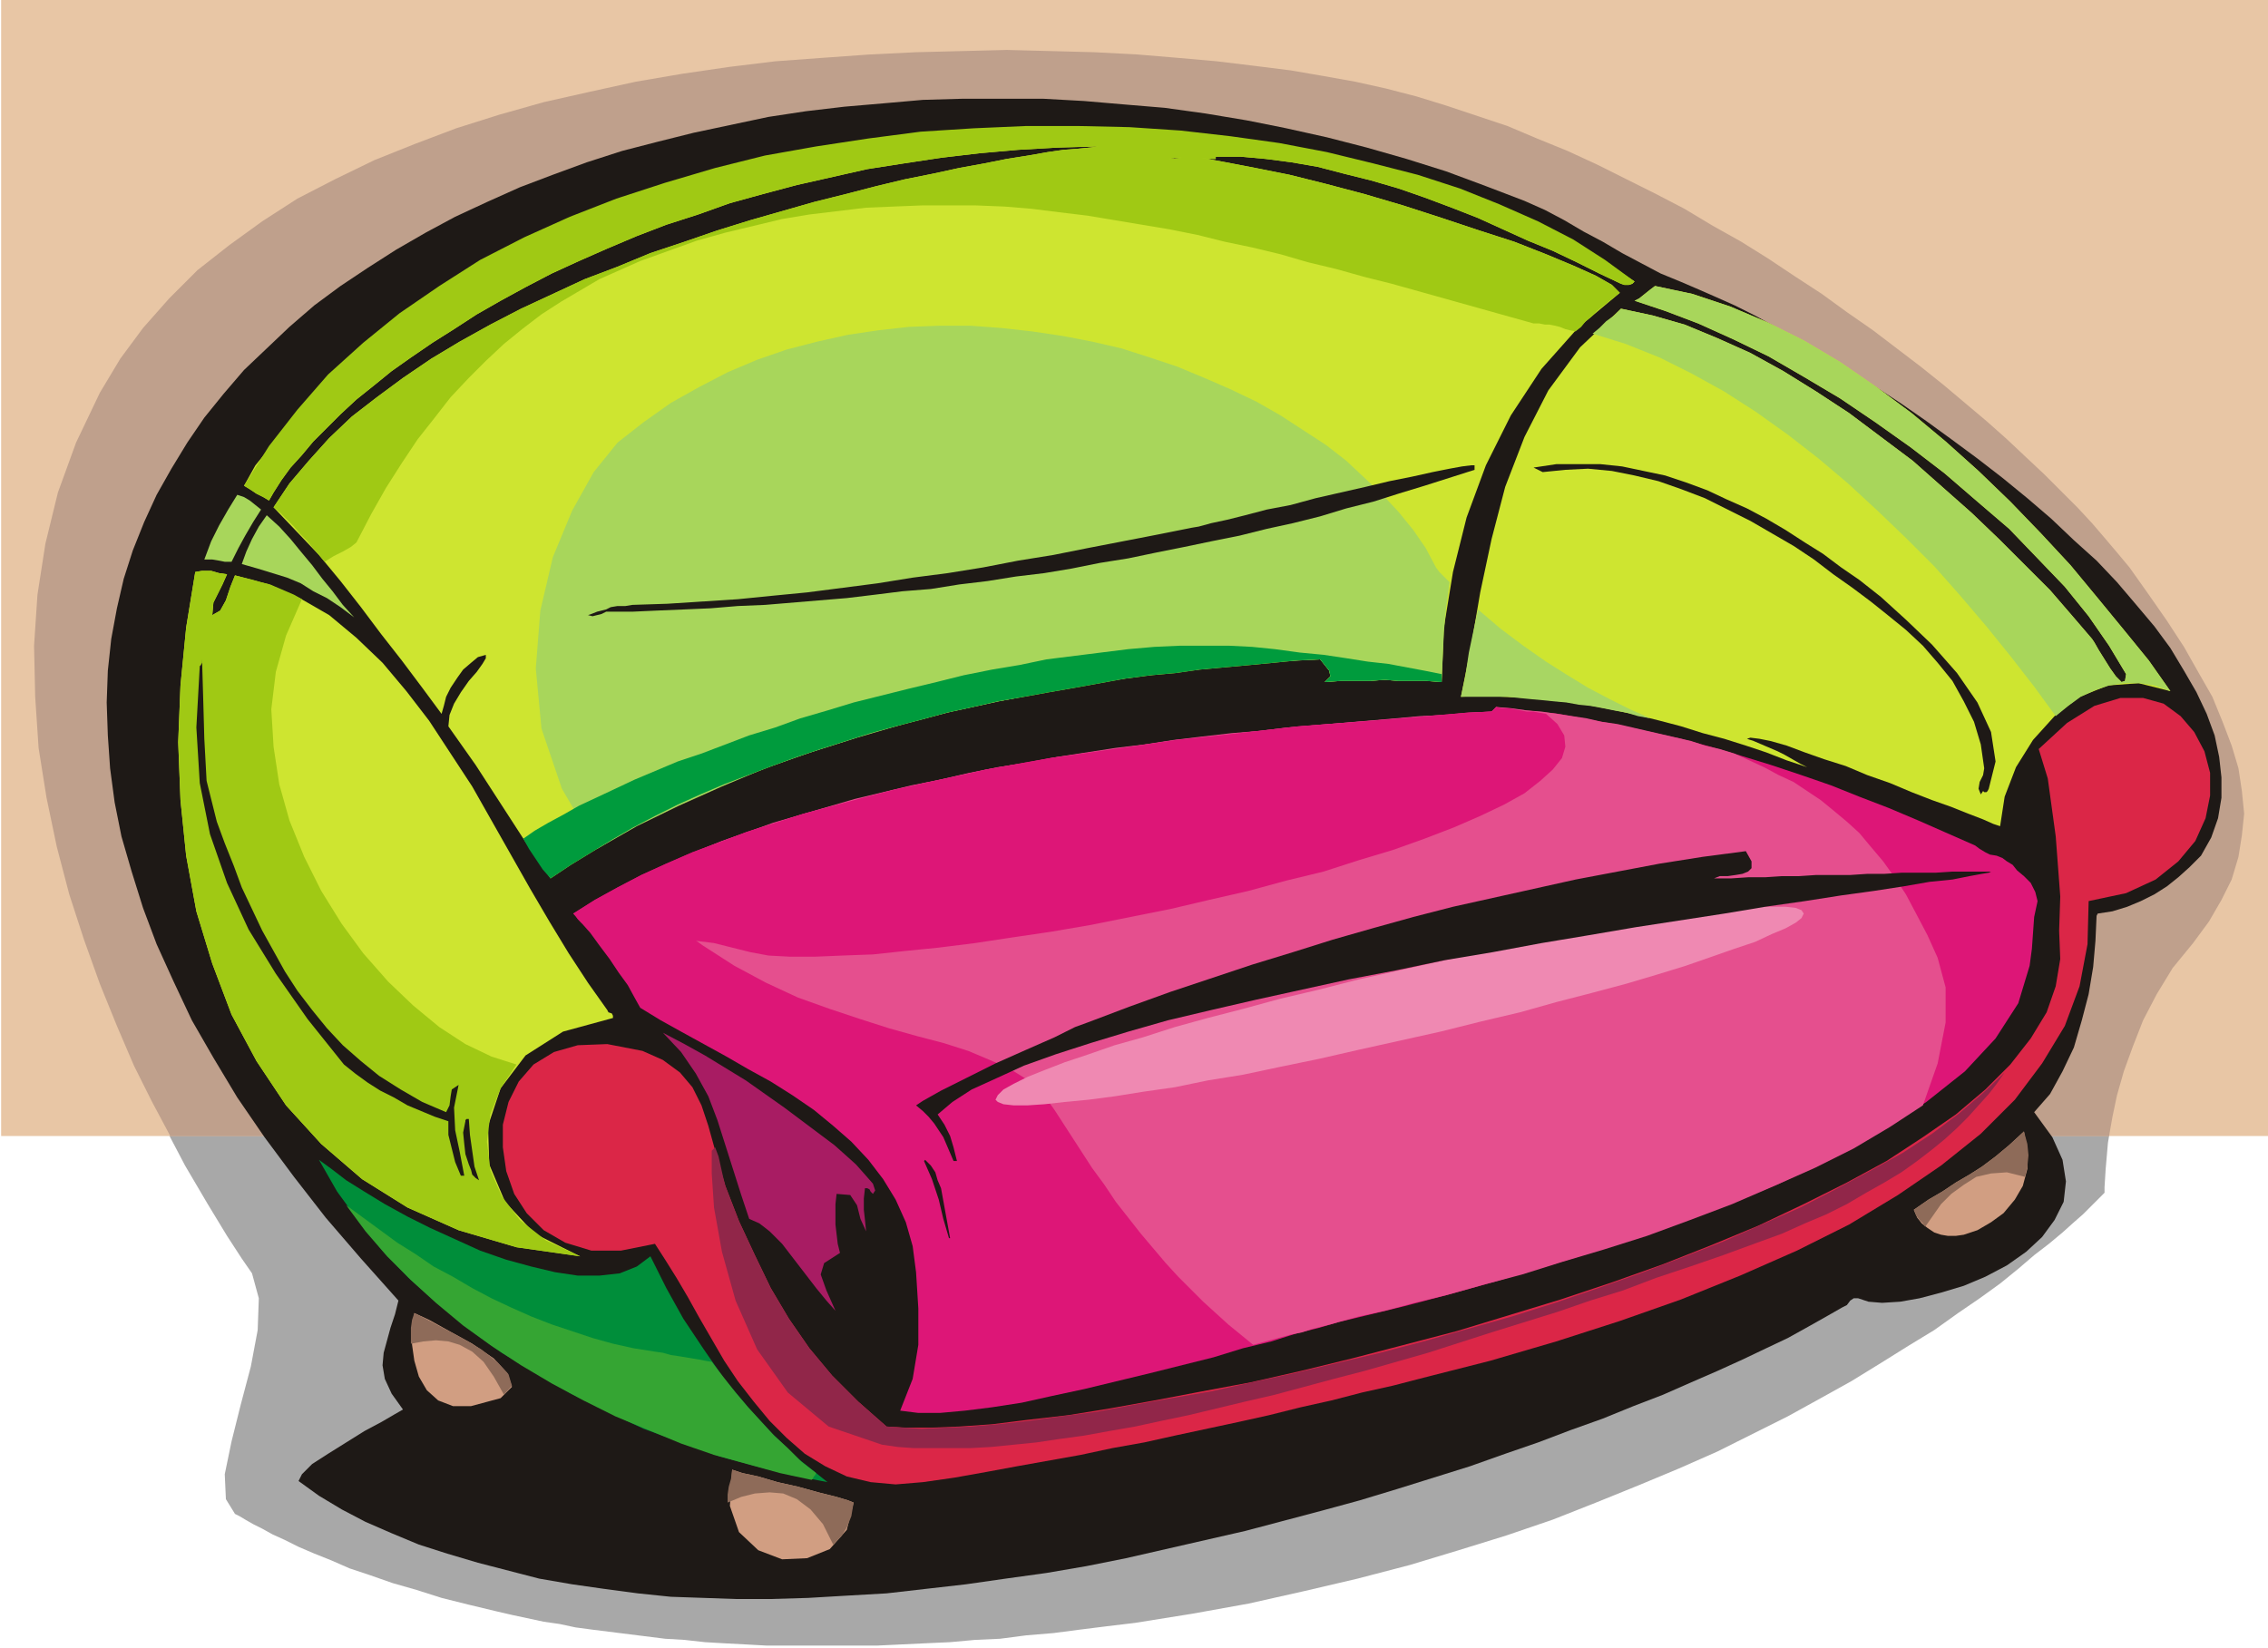 <svg xmlns="http://www.w3.org/2000/svg" fill-rule="evenodd" height="1.452in" preserveAspectRatio="none" stroke-linecap="round" viewBox="0 0 1998 1452" width="1.998in"><style>.pen1{stroke:none}.brush5{fill:#1e1916}.brush6{fill:#cee530}.brush8{fill:#d19e82}.brush10{fill:#dd1677}.brush13{fill:#a8d65b}</style><path class="pen1" style="fill:#a8a8a8" d="m1854 1051-1 1-2 2-4 4-5 5-7 7-8 7-10 9-12 10-13 10-14 12-16 13-18 13-19 13-21 15-23 14-24 15-26 16-27 15-29 16-30 15-32 16-34 15-36 15-37 15-38 15-41 14-42 13-43 13-46 12-47 11-49 11-50 9-25 4-25 4-25 3-24 3-23 3-24 2-23 3-22 1-22 2-22 1-21 1-21 1h-98l-18-1-19-1-17-1-18-2-17-1-16-2-16-2-16-2-16-2-15-2-14-3-14-2-14-3-14-3-13-3-25-6-24-6-22-7-21-6-20-7-18-6-16-7-15-6-14-6-12-6-11-5-9-5-8-4-7-4-5-3-4-2-8-13-1-22 6-29 8-32 9-34 6-32 1-28-6-22-9-13-13-20-17-28-20-34-21-40-23-45-21-50-21-53-18-57-14-60-10-61-5-63 2-64 10-63 18-63 28-62 18-30 20-27 23-26 25-25 28-22 29-21 31-20 33-17 35-17 35-14 37-14 38-12 39-11 40-9 41-9 41-7 41-6 41-5 41-3 42-3 41-2 40-1 40-1 39 1 38 1 38 2 36 3 34 3 33 4 32 4 29 5 28 5 27 6 27 7 26 8 27 9 27 9 26 11 27 11 26 12 26 13 26 13 25 13 25 15 25 14 24 15 24 16 23 15 22 16 23 16 21 16 21 16 20 16 19 16 19 16 18 16 17 16 16 15 15 15 14 14 13 14 12 14 11 13 10 12 17 24 16 23 15 23 13 23 12 21 9 22 8 21 6 20 3 20 2 20-2 19-3 19-6 20-9 18-11 19-14 19-27 37-20 38-14 37-9 34-5 30-2 23-1 16v5z"/><path class="pen1" style="fill:#e8c6a5" d="M1 0h1997v1001H1V0z"/><path class="pen1" style="fill:#bfa08c" d="M1858 1001H150l-16-30-16-32-15-35-15-37-14-39-13-40-11-42-9-43-7-44-3-45-1-45 3-45 7-45 11-45 16-44 21-44 18-30 20-27 23-26 25-25 28-22 29-21 31-20 33-17 35-17 35-14 37-14 38-12 39-11 40-9 41-9 41-7 41-6 41-5 41-3 42-3 41-2 40-1 40-1 39 1 38 1 38 2 36 3 34 3 33 4 32 4 29 5 28 5 27 6 27 7 26 8 27 9 27 9 26 11 27 11 26 12 26 13 26 13 25 13 25 15 25 14 24 15 24 16 23 15 22 16 23 16 21 16 21 16 20 16 19 16 19 16 18 16 17 16 16 15 15 15 14 14 13 14 12 14 11 13 10 12 17 24 16 23 15 23 13 23 12 21 9 22 8 21 6 20 3 20 2 20-2 19-3 19-6 20-9 18-11 19-14 19-18 22-14 23-12 23-9 23-8 22-6 21-4 19-3 17z"/><path class="pen1 brush5" d="m1480 248 14 6 16 7 18 8 18 9 20 11 20 11 21 13 22 13 22 14 23 15 23 16 22 16 23 17 22 17 22 18 21 18 20 19 20 18 18 19 17 20 16 19 14 19 12 20 11 19 9 19 7 19 4 19 2 18v18l-3 18-6 17-9 16-10 10-10 9-10 8-11 7-12 6-12 5-13 4-13 2-1 2-1 22-2 23-4 24-6 23-7 24-10 21-11 20-14 16 16 22 9 20 3 19-2 18-8 16-11 15-14 13-17 12-19 10-19 8-20 6-19 5-17 3-16 1-12-1-9-3h-4l-3 2-3 4-4 2-14 8-16 9-18 10-19 9-21 10-22 10-23 10-25 11-26 10-27 11-28 10-29 11-29 10-31 11-32 10-32 10-33 10-33 9-34 9-34 9-35 8-35 8-35 8-35 7-35 6-36 5-35 5-35 4-35 4-35 2-34 2-34 1h-29l-29-1-29-1-29-3-30-4-28-4-29-5-27-7-27-7-27-8-25-8-24-10-23-10-21-11-20-12-18-13 3-6 9-9 14-9 16-10 16-10 15-8 12-7 7-4-10-14-6-13-2-12 1-11 3-11 3-11 4-12 3-12-33-37-31-36-28-36-26-35-24-35-21-35-19-33-16-34-15-33-12-32-10-32-9-31-6-30-4-30-2-29-1-29 1-28 3-28 5-27 6-26 8-25 10-25 11-24 13-23 14-23 15-22 17-21 18-21 20-19 20-19 22-19 23-17 24-16 25-16 26-15 26-14 28-13 29-13 29-11 30-11 31-10 31-8 32-8 33-7 33-7 33-5 34-4 35-3 34-3 35-1h71l36 2 35 3 36 3 36 5 36 6 35 7 36 8 35 9 35 10 35 11 35 13 34 13 18 8 17 9 17 10 17 9 17 10 17 9 17 9 17 7z"/><path class="pen1 brush6" d="m172 504 6-1h8l7 2 7 1-4 9-4 8-4 8-1 11 7-4 5-9 4-12 4-10 30 8 27 12 26 15 24 20 23 22 21 25 20 26 19 29 19 29 17 30 17 30 17 30 17 29 17 28 17 26 17 24 1 2 3 1 1 2v2l-44 12-33 21-22 29-11 33 1 34 14 33 26 28 40 20-56-8-51-15-45-20-40-25-36-31-31-34-26-39-22-41-17-45-14-46-9-49-5-49-2-51 2-50 5-51 8-49z"/><path class="pen1 brush6" d="M1071 138v2h-8l-5-1h-23l-5 1 11-1h17l22 4 26 5 30 6 32 8 34 9 34 10 34 11 33 11 31 10 28 11 24 10 20 9 14 8 7 7-37 31-32 36-27 41-22 44-17 46-12 48-8 49-2 48-13-1h-25l-12-1-13 1h-26l-14 1 5-5-1-5-4-5-4-5-21 1-20 2-21 2-22 2-22 2-21 3-22 2-23 3-22 4-22 4-23 4-22 4-23 4-22 5-23 5-22 6-23 6-22 6-22 7-22 7-21 7-22 8-21 8-21 8-21 9-20 9-20 10-19 10-19 11-18 11-18 11-18 12-11-16-11-16-11-17-11-17-11-17-11-17-12-17-12-17 1-10 4-10 6-10 7-10 7-8 5-7 3-5v-3l-7 2-6 5-7 6-5 7-6 9-4 8-2 8-2 7-17-23-18-24-18-23-18-24-18-23-19-23-20-21-20-21 14-21 17-20 18-20 20-19 22-17 23-17 25-17 25-15 27-15 27-14 28-13 28-13 29-11 29-12 30-10 29-10 29-9 28-8 28-8 28-7 27-7 25-6 25-5 23-5 22-4 20-4 19-3 17-3 14-2 13-1 10-1 8-1-36 1-35 2-34 3-34 4-33 5-32 5-31 7-31 7-30 8-29 8-28 10-28 9-26 10-26 11-25 11-24 11-23 12-22 12-21 12-20 13-19 12-19 13-17 12-16 13-15 12-14 13-12 12-12 12-10 12-10 11-8 11-7 11-4 7-5-3-6-3-6-4-5-3 10-18 13-16 15-15 16-14 17-13 17-12 17-12 16-12 26-19 27-19 29-17 30-17 31-16 32-15 34-14 34-12 36-12 36-11 36-9 38-9 38-7 38-6 38-5 39-4 39-3 38-1h39l38 1 38 3 38 4 37 5 37 7 35 8 35 10 34 11 34 13 32 14 30 16 30 17 28 19-2 2-3 1h-4l-3-1-19-9-20-10-21-10-22-9-22-10-22-10-23-9-24-9-23-8-24-7-24-6-23-6-23-4-23-3-22-2h-22z"/><path class="pen1" style="fill:#008e3a" d="m281 1022 11 8 13 10 16 10 18 11 20 11 20 10 22 10 22 10 23 8 22 6 21 5 20 3h19l18-2 15-6 12-9 14 28 15 27 18 27 18 26 21 25 21 23 24 23 25 20-31-6-32-8-33-9-33-12-33-12-32-15-32-16-31-18-30-18-29-21-27-22-26-23-23-24-21-26-19-26-16-28z"/><path class="pen1 brush8" d="M415 1239h-16l-13-5-10-9-7-12-4-14-2-14v-15l2-13 13 6 18 10 20 11 19 13 12 13 4 12-10 10-26 7z"/><path class="pen1" style="fill:#db2647" d="m1814 820 1-30-4-53-7-51-8-26 25-23 24-15 23-7h20l18 5 15 11 12 14 9 17 5 19v20l-4 20-9 20-15 18-20 16-26 12-33 7-1 38-7 37-13 35-20 33-24 32-30 30-35 28-38 26-43 26-46 23-50 22-52 21-54 19-56 18-58 17-59 15-27 7-27 6-27 7-27 6-28 7-27 6-28 6-28 6-27 6-28 5-28 6-28 5-28 5-27 5-28 5-28 4-24 2-22-2-21-5-19-9-18-11-16-14-15-15-14-17-14-18-12-18-11-19-11-19-10-18-10-17-10-16-9-14-30 6h-26l-23-7-19-11-15-15-11-17-7-20-3-21v-20l5-20 9-18 13-15 18-11 21-6 26-1 31 6 18 8 15 11 11 13 8 16 6 18 5 18 5 18 5 17 12 31 14 30 14 29 16 27 18 26 20 24 23 23 25 22 17 1h22l25-1 29-2 32-4 35-4 37-6 39-7 42-8 43-8 44-10 45-11 46-12 46-12 46-14 46-14 45-15 45-16 43-17 41-17 40-19 38-19 35-19 32-21 29-20 26-22 22-22 18-23 14-23 8-23 4-24-1-25z"/><path class="pen1 brush10" d="m1314 627 4-4 27 3 28 3 27 5 27 5 27 6 27 6 26 7 27 8 26 8 27 9 26 9 25 10 26 10 26 11 25 11 25 11 4 3 5 3 4 2 6 1 5 2 4 3 5 3 4 5 6 5 6 6 4 8 2 8-3 14-1 14-1 14-2 15-10 33-20 31-27 29-34 27-40 26-44 24-48 23-50 20-50 19-51 17-49 15-47 14-43 12-38 10-33 8-25 6-17 5-20 5-22 7-25 6-26 8-28 7-28 7-29 7-29 7-28 6-27 6-26 4-24 3-22 2h-19l-16-2 11-28 5-30v-32l-2-32-3-23-6-21-9-20-11-18-13-17-15-16-16-14-17-14-19-13-19-12-20-11-19-11-20-11-20-11-18-10-18-11-5-9-6-11-8-11-8-12-9-12-8-11-8-9-7-8 19-12 20-11 21-11 22-10 23-10 24-9 24-9 25-8 25-8 26-7 26-7 27-7 27-6 28-6 27-6 28-5 28-5 28-4 28-4 28-4 27-4 28-3 27-3 27-3 26-3 26-2 26-2 25-2 24-2 24-2 23-2 22-1z"/><path class="pen1" style="fill:#a81c63" d="m723 1000 4 3 8 6 9 8 10 9 8 9 7 8 2 6-2 3-2-2-1-2-2-1h-2l-1 9v10l1 9 1 10-5-11-3-12-6-9-12-1-1 9v18l2 17 2 8-14 9-3 10 5 14 8 18-8-9-9-11-10-13-10-13-10-13-11-11-9-7-9-4-7-21-7-22-7-22-7-22-8-21-11-20-13-19-16-17 19 10 18 10 18 11 18 11 17 12 17 12 16 12 16 12z"/><path class="pen1 brush8" d="m752 1324-6 24-15 17-20 8-22 1-21-8-17-16-8-23 2-32 9 3 14 3 17 5 18 4 18 5 16 4 10 3 5 2z"/><path class="pen1 brush5" d="m815 1022 5 5 4 6 2 7 3 7 8 44h-1l-5-17-4-17-6-18-7-16 1-1z"/><path class="pen1 brush6" d="m1440 265 4-2 5-4 5-4 4-3 33 7 33 11 33 14 32 16 32 19 32 22 31 23 30 25 29 26 28 27 27 28 26 28 24 29 23 28 22 27 19 27-28-7-27 2-25 10-22 17-19 21-15 24-10 26-4 26-6-2-9-4-13-5-15-6-17-6-18-7-19-8-20-7-19-8-19-6-17-6-16-6-14-4-10-2-8-1-3 1 6 2 7 3 7 3 7 3 6 3 7 4 7 4 6 3-18-6-18-7-18-6-19-6-19-5-19-6-19-5-20-5-19-4-20-4-19-3-20-2-19-2-20-1-19-1-19 1 9-45 8-47 10-47 12-46 17-44 21-41 28-38 36-34 28 6 28 8 29 12 29 13 29 16 29 18 29 19 28 21 28 21 26 23 26 23 24 23 23 23 22 22 19 22 18 21 2 3 4 7 5 8 5 8 5 7 5 5 3-1 1-6-15-25-18-26-21-26-24-25-25-26-28-24-29-25-30-23-31-22-31-21-32-19-31-18-31-15-31-14-29-11-27-9z"/><path class="pen1 brush5" d="m1638 511 19 15 22 20 23 22 22 25 18 26 12 26 4 26-6 24-1 2-1 1h-2l-1-1-2 3-2-5 1-6 3-6 1-6-3-21-6-20-9-18-10-18-13-16-13-15-15-14-16-13-15-12-16-12-17-12-17-13-18-12-19-11-19-11-20-10-20-10-21-8-20-7-21-5-20-4-21-2-20 1-20 2-2-1-2-1-2-1-2-1 20-3h39l19 2 19 4 19 4 18 6 19 7 17 8 18 8 17 9 17 10 17 11 16 10 16 12 16 11z"/><path class="pen1 brush8" d="m1783 997 3 17v16l-4 15-7 12-10 12-11 8-12 7-12 4-7 1h-7l-6-1-6-2-6-4-5-4-4-5-3-7 13-9 12-7 12-8 12-7 11-7 12-9 12-10 13-12z"/><path class="pen1" d="M1071 138v2h-8l-5-1h-23l-5 1 11-1h17l22 4 26 5 30 6 32 8 34 9 34 10 34 11 33 11 31 10 28 11 24 10 20 9 14 8 7 7-5 4-5 4-5 4-5 4-5 5-5 4-4 5-5 4-5-1-4-1-5-2-4-1-5-1h-4l-5-1h-5l-25-7-25-7-25-7-25-7-25-7-24-6-25-7-25-6-24-7-25-6-24-5-24-6-25-5-24-4-24-4-24-4-25-3-24-3-24-2-25-1h-48l-25 1-24 1-25 3-25 3-24 4-25 6-25 6-25 7-25 9-25 9-18 8-18 8-17 10-17 10-17 11-17 13-16 13-16 15-15 15-16 17-14 18-15 19-14 21-14 22-13 23-13 25-5 4-7 4-8 4-8 5-5-6-6-7-5-6-6-6-5-6-6-6-6-6-6-5 14-21 17-20 18-20 20-19 22-17 23-17 25-17 25-15 27-15 27-14 28-13 28-13 29-11 29-12 30-10 29-10 29-9 28-8 28-8 28-7 27-7 25-6 25-5 23-5 22-4 20-4 19-3 17-3 14-2 13-1 10-1 8-1-36 1-35 2-34 3-34 4-33 5-32 5-31 7-31 7-30 8-29 8-28 10-28 9-26 10-26 11-25 11-24 11-23 12-22 12-21 12-20 13-19 12-19 13-17 12-16 13-15 12-14 13-12 12-12 12-10 12-10 11-8 11-7 11-4 7-5-3-6-3-6-4-5-3 22-35 25-32 27-31 31-28 32-26 35-24 36-23 39-20 40-18 41-16 43-14 44-13 44-11 45-8 46-7 46-6 47-3 46-2h46l45 1 45 3 44 5 43 6 42 8 41 10 39 10 37 12 35 14 34 15 31 16 28 18 26 19-2 2-3 1h-4l-3-1-19-9-20-10-21-10-22-9-22-10-22-10-23-9-24-9-23-8-24-7-24-6-23-6-23-4-23-3-22-2h-22zM172 504l6-1h8l7 2 7 1-4 9-4 8-4 8-1 11 7-4 5-9 4-12 4-10 8 2 8 2 7 2 8 2 7 3 7 3 7 3 7 4-14 32-9 32-4 33 2 33 5 33 9 32 13 32 15 30 18 29 19 26 22 25 22 21 23 19 23 15 23 11 22 7-14 21-9 23-3 24 3 25 10 23 16 21 23 18 30 14-56-8-51-15-45-20-40-25-36-31-31-34-26-39-22-41-17-45-14-46-9-49-5-49-2-51 2-50 5-51 8-49z" style="fill:#a0c914"/><path class="pen1 brush13" d="m1440 265 4-2 5-4 5-4 4-3 33 7 33 11 33 14 32 16 32 19 32 22 31 23 30 25 29 26 28 27 27 28 26 28 24 29 23 28 22 27 19 27-14-5-13-2h-14l-13 2-12 4-13 6-11 8-11 9-19-26-21-27-21-26-23-27-23-26-25-25-25-24-26-24-26-22-27-21-28-20-28-18-29-16-28-14-30-12-29-9 6-5 6-6 7-5 6-6 28 6 28 8 29 12 29 13 29 16 29 18 29 19 28 21 28 21 26 23 26 23 24 23 23 23 22 22 19 22 18 21 2 3 4 7 5 8 5 8 5 7 5 5 3-1 1-6-15-25-18-26-21-26-24-25-25-26-28-24-29-25-30-23-31-22-31-21-32-19-31-18-31-15-31-14-29-11-27-9z"/><path class="pen1 brush5" d="m178 581 1 34 1 36 2 37 9 36 7 19 8 20 7 19 9 19 9 19 10 18 10 18 11 17 13 17 13 16 14 15 16 14 16 13 19 12 19 11 21 9 3-6 1-8 1-6 6-4-4 20 1 20 4 19 4 21h-3l-5-12-3-12-3-12v-12l-12-4-12-5-12-5-12-7-12-6-11-7-11-8-10-8-32-40-28-40-24-39-19-41-15-43-9-45-3-49 3-54 1-1 1-2v-3z"/><path class="pen1 brush13" d="m209 436 6 2 5 3 5 4 5 4-7 11-7 12-6 11-6 12h-6l-5-1-6-1h-7l6-16 7-14 8-14 8-13zm26 18 11 10 10 11 9 11 10 12 9 12 9 11 9 12 10 11-12-9-12-8-12-6-11-7-12-5-13-4-13-4-14-4 4-11 5-11 6-11 7-10z"/><path class="pen1 brush5" d="m413 986 1 14 2 14 2 14 4 12-3-2-3-3-1-4-2-5-3-9-1-9-1-10 2-10v-1l1-1h2z"/><path class="pen1" style="fill:#e54f8e" d="m1314 627 4-4 13 1 14 2 13 1 14 2 13 2 13 2 13 3 14 2 13 3 13 3 13 3 13 3 13 3 12 4 13 3 13 4 13 6 13 6 13 7 13 6 12 8 12 8 11 9 12 10 11 10 10 12 11 13 10 14 10 15 9 17 10 19 9 20 7 26v31l-7 36-13 37-29 19-32 19-34 17-36 16-37 16-37 14-38 14-38 12-37 11-35 11-34 9-32 9-29 7-26 7-23 5-18 5-7 2-8 2-8 2-9 3-10 2-11 3-11 3-11 3-11-9-11-9-11-10-11-10-11-11-11-11-11-12-11-13-11-13-11-14-11-14-10-15-11-15-11-17-11-17-11-17-10-14-13-12-16-10-18-8-19-8-22-7-23-6-25-7-25-8-27-9-28-10-28-13-28-15-28-18-29-21-28-25-2-2-3-2-2-3-2-2 20-10 20-9 21-9 22-9 23-8 22-8 24-7 24-7 24-7 25-6 25-6 25-5 26-6 25-5 26-4 26-5 26-4 26-4 25-3 26-4 25-3 26-3 25-2 24-3 24-2 24-2 24-2 23-2 22-2 22-1 21-2 20-1z"/><path class="pen1 brush13" d="m1277 513-3 22-2 22-1 22-1 22-13-1h-25l-12-1-13 1h-26l-14 1 5-5-1-5-4-5-4-5-38 2-40 4-40 4-41 5-41 6-42 8-41 8-42 9-42 11-41 12-41 13-40 14-38 16-38 17-37 18-35 20-31-53-18-53-5-53 4-51 11-47 17-41 19-34 21-26 23-18 24-17 25-14 25-13 26-11 26-9 27-7 27-6 27-4 27-3 27-1h27l27 2 27 3 27 4 26 5 26 6 25 8 24 8 24 10 23 10 23 11 21 12 20 13 20 13 18 14 16 15 16 15 14 15 13 16 11 16 9 17 3 4 3 3 3 3 3 3z"/><path class="pen1" style="fill:#a8d663" d="m1454 633-11-2-10-3-11-2-10-2-11-2-10-1-11-2-11-1-10-1-11-1-10-1-10-1h-41l4-19 3-20 4-19 4-19 20 17 20 15 20 14 19 12 18 11 19 10 18 9 18 8z"/><path class="pen1 brush5" d="m534 537 4-2 6-1h7l6-1 31-1 31-2 31-2 30-3 31-3 31-4 31-4 31-5 31-4 31-5 31-6 31-5 30-6 31-6 31-6 30-6 6-1 11-3 14-3 16-4 19-5 21-4 22-6 22-5 22-5 21-5 20-4 18-4 15-3 11-2 8-1h3v4l-22 7-22 7-23 7-22 7-24 6-23 7-24 6-23 5-24 6-25 5-24 5-25 5-24 5-25 4-25 5-24 4-25 3-25 4-25 3-25 4-25 2-24 3-25 3-24 2-24 2-24 2-24 1-24 2-23 1-24 1-22 1h-23l-4 2-4 1-4 1-4-1 3-1 5-2 4-1 4-1z"/><path class="pen1" style="fill:#009b3d" d="M1270 594v7l-13-1h-25l-12-1-13 1h-26l-14 1 5-5-1-5-4-5-4-5-21 1-20 2-21 2-22 2-22 2-21 3-22 2-23 3-22 4-22 4-23 4-22 4-23 4-22 5-23 5-22 6-23 6-22 6-22 7-22 7-21 7-22 8-21 8-21 8-21 9-20 9-20 10-19 10-19 11-18 11-18 11-18 12-7-8-6-9-6-9-5-9 10-7 12-7 13-7 14-8 15-7 17-8 17-8 19-8 19-8 21-7 21-8 21-8 23-7 22-8 24-7 23-7 24-6 24-6 25-6 24-6 25-5 24-4 24-5 24-3 24-3 24-3 23-2 22-1h44l20 1 20 2 22 3 21 2 20 3 19 3 18 2 16 3 16 3 15 3z"/><path class="pen1 brush10" d="m1314 627 4-4 5 1h6l5 1 6 1 5 1h6l5 1 6 1 10 9 6 10 1 10-3 10-8 10-11 10-14 11-18 10-21 10-23 10-26 10-28 10-30 9-31 10-33 8-33 9-35 8-34 8-35 7-35 7-35 6-34 5-33 5-32 4-30 3-28 3-27 1-24 1h-22l-19-1-16-3-12-3-8-2-12-3-16-2-17-2-19-2-20-3-21-3-20-3-4-3-3-3-2-3-2-2 19-12 20-11 21-11 22-10 23-10 24-9 24-9 25-8 25-8 26-7 26-7 27-7 27-6 28-6 27-6 28-5 28-5 28-4 28-4 28-4 27-4 28-3 27-3 27-3 26-3 26-2 26-2 25-2 24-2 24-2 23-2 22-1z"/><path class="pen1" style="fill:#ef89b2" d="m1233 855 36-8 36-8 34-7 32-7 31-6 30-5 27-4 26-4 23-3 20-2 18-2h27l9 1 5 2 2 3-2 4-5 4-9 5-12 5-15 7-18 6-20 7-23 8-26 8-27 8-30 8-31 8-32 9-34 8-36 9-36 8-36 8-35 8-34 7-33 7-31 5-29 6-28 4-25 4-23 3-21 2-18 2-15 1h-12l-9-1-5-2-2-2 2-4 5-5 9-5 12-6 15-6 18-7 21-7 23-8 25-7 28-9 29-8 31-8 33-9 34-8 35-9 36-8z"/><path class="pen1 brush5" d="m1538 750 5 9v6l-3 3-5 2-6 1-7 1h-7l-5 2h15l15-1h15l15-1h15l15-1h30l15-1h15l15-1h30l15-1h34l-2 1-6 1-11 2-15 3-20 2-23 4-26 4-29 4-32 5-35 5-36 6-39 6-39 6-41 7-42 7-43 8-42 7-43 9-42 8-41 9-41 9-39 9-38 9-35 10-33 10-31 10-28 10-24 11-22 10-17 11-13 11 6 9 5 10 3 10 3 12h-3l-3-7-3-7-3-7-4-6-4-6-5-6-5-5-6-5 6-4 16-9 22-11 26-13 27-12 25-11 18-9 11-4 37-14 36-13 36-12 36-12 36-11 35-11 35-10 36-10 35-9 36-8 36-8 36-8 37-7 37-7 38-6 38-5z"/><path class="pen1" style="fill:#35a533" d="m627 1200 10 13 11 14 11 13 11 12 12 13 12 11 12 12 13 10-1 2-1 1-1 2-1 1-28-6-29-8-29-8-29-10-29-12-29-12-28-14-28-15-27-16-26-17-25-18-24-20-22-20-21-21-19-22-17-23 15 11 15 11 15 11 16 10 16 11 17 9 17 10 17 9 17 8 18 8 18 7 18 6 18 6 18 5 18 4 19 3 7 1 7 2 7 1 6 1 6 1 6 1 5 1 6 1z"/><path class="pen1" style="fill:#912649" d="m630 1011 3 8 2 9 2 9 2 8 12 31 14 30 14 29 16 27 18 26 20 24 23 23 25 22 14 1 17 1 20-1 23-1 24-2 27-3 29-4 31-4 32-6 34-6 35-6 36-8 37-8 38-9 38-9 38-10 39-11 39-11 38-12 38-13 37-13 37-14 36-14 34-15 34-15 31-16 30-16 29-16 26-17 24-18 21-18 19-18-7 10-7 9-9 10-9 10-10 10-11 10-11 9-13 10-14 10-15 9-16 9-17 10-18 9-19 8-20 9-22 8-30 11-29 10-30 10-29 11-29 9-29 10-29 9-29 9-28 9-28 9-28 8-28 8-27 7-26 7-26 7-26 6-25 6-25 6-24 5-23 5-23 4-22 4-22 3-20 3-20 2-20 2-18 1h-50l-14-1-14-2-47-16-36-30-27-38-19-43-12-43-7-39-2-30v-20l1-1 2-2z"/><path class="pen1" d="M362 1184v-14l1-7 2-6 10 5 15 8 17 9 17 10 14 11 10 11 3 10-7 8-9-16-9-13-10-9-11-6-10-3-11-1-11 1-11 2zm390 140-2 12-4 10-5 8-7 7-9-18-11-13-12-9-12-5-12-1-13 1-12 3-12 5v-7l1-7 2-7 1-8 9 3 14 3 17 5 18 4 18 5 16 4 10 3 5 2zm1031-327 3 11 1 10-1 10-2 9-16-4-14 1-13 3-11 7-11 8-9 9-7 10-7 10-2-3-3-3-3-4-2-5 13-9 12-7 12-8 12-7 11-7 12-9 12-10 13-12z" style="fill:#8e6b59"/></svg>

